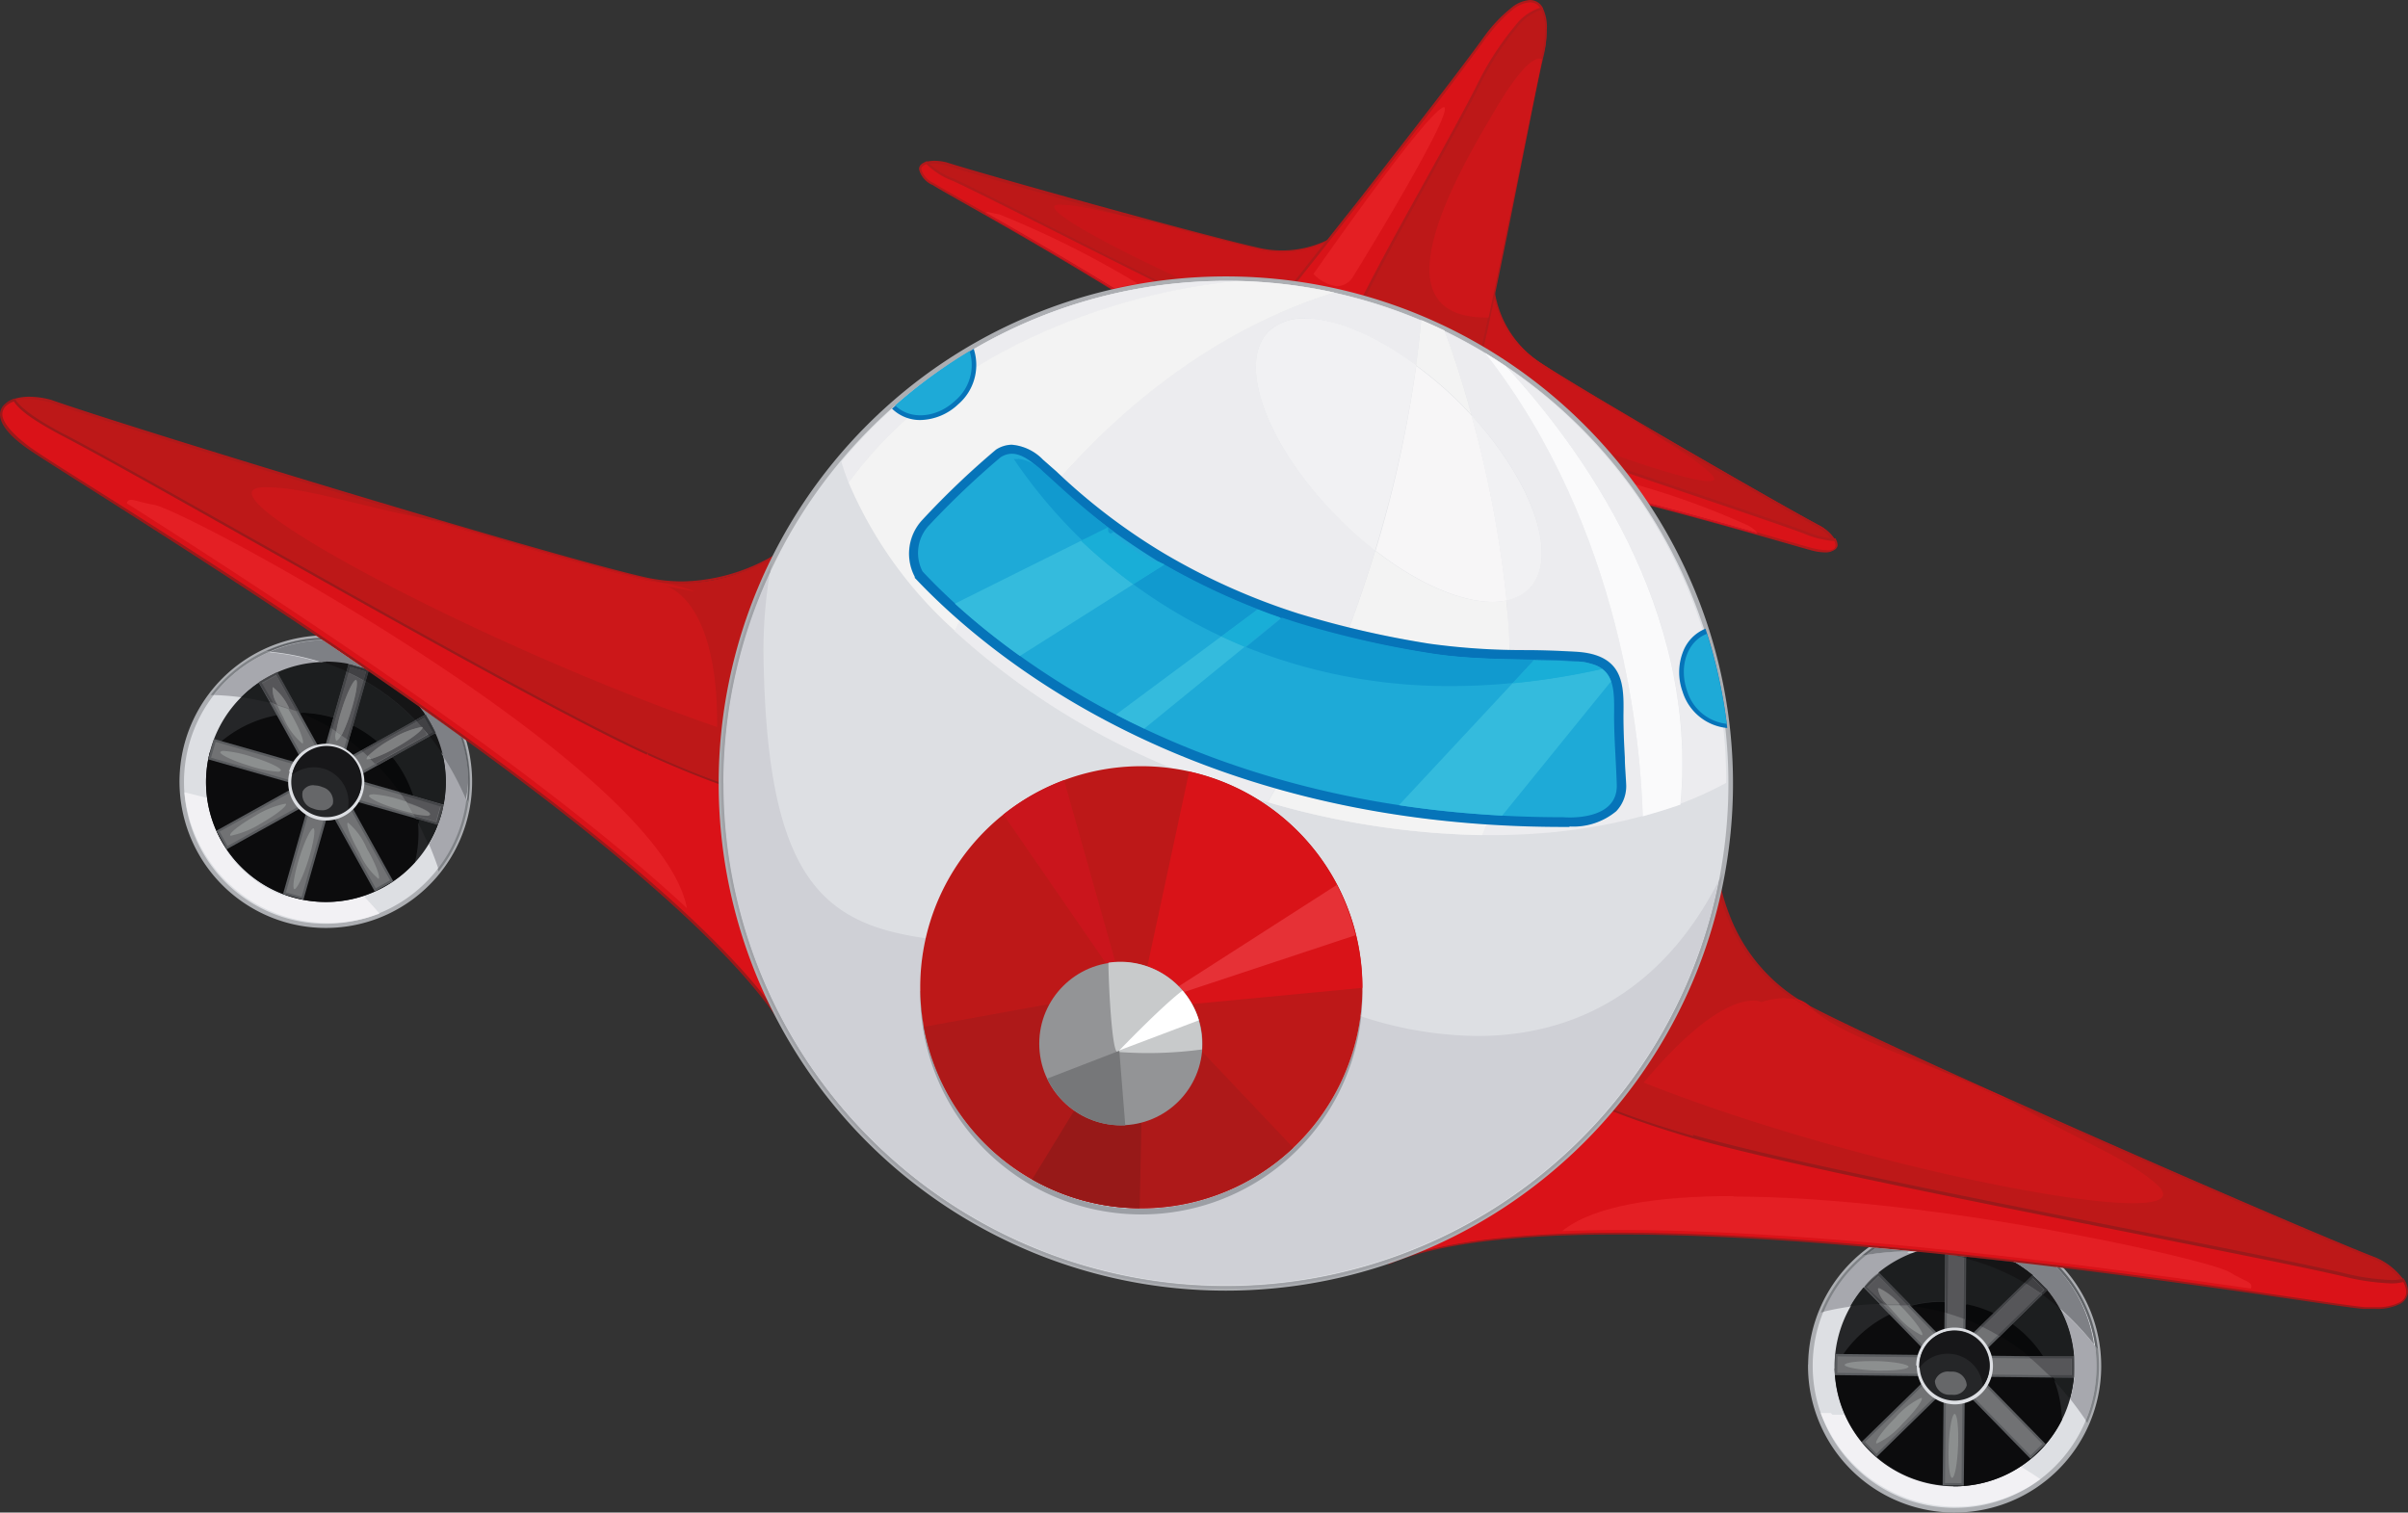 <?xml version="1.0" encoding="UTF-8"?> <svg xmlns="http://www.w3.org/2000/svg" id="Слой_1" data-name="Слой 1" viewBox="0 0 205.73 129.24"><rect x="0" y="0" width="205.73" height="129.24" fill="#333333" stroke="none"/> <defs> <style>.cls-1{fill:#bd1818;}.cls-2{fill:#b1191a;}.cls-3{fill:#d91318;}.cls-4{fill:#c91518;}.cls-5{fill:#c61618;}.cls-6{fill:#e41f23;}.cls-7{fill:#d11220;}.cls-8{fill:#cd1619;}.cls-9{fill:#dddfe3;}.cls-10{fill:#acaeb2;}.cls-11{fill:#f2f1f4;}.cls-12{fill:#dddee0;}.cls-13{fill:#252628;}.cls-14{fill:#0c0c0d;}.cls-15{fill:#717274;}.cls-16{fill:#5a5c5f;}.cls-17{fill:#666769;}.cls-18{fill:#171719;}.cls-19{fill:#a7a8ae;}.cls-20{fill:#808387;}.cls-21{fill:#1c1e1f;}.cls-22{fill:#08090a;}.cls-23{fill:#565659;}.cls-24{fill:#444548;}.cls-25{fill:#7e8085;}.cls-26{fill:#616468;}.cls-27{fill:#151516;}.cls-28{fill:#414144;}.cls-29{fill:#333437;}.cls-30{fill:#8c8f8f;}.cls-31{fill:#7f8081;}.cls-32{fill:#da1218;}.cls-33{fill:#9b191a;}.cls-34{fill:#cc1719;}.cls-35{fill:#c91519;}.cls-36{fill:#e41f24;}.cls-37{fill:#cfd0d6;}.cls-38{fill:#a0a2a7;}.cls-39{fill:#ececef;}.cls-40{fill:#a7a9b0;}.cls-41{fill:#9c9fa5;}.cls-42{fill:#ae1919;}.cls-43{fill:#e63136;}.cls-44{fill:#e63837;}.cls-45{fill:#ca151c;}.cls-46{fill:#971918;}.cls-47{fill:#939496;}.cls-48{fill:#c8cacb;}.cls-49{fill:#fff;}.cls-50{fill:#767779;}.cls-51{fill:#f1f1f3;}.cls-52{fill:#f3f3f3;}.cls-53{fill:#fafafb;}.cls-54{fill:#f7f6f7;}.cls-55{fill:#0674b9;}.cls-56{fill:#1eaad7;}.cls-57{fill:#0091cc;}.cls-58{fill:#34bbdd;}.cls-59{fill:#0469b1;}.cls-60{fill:#119acf;}.cls-61{fill:#19aed7;}.cls-62{fill:#0084c3;}</style> </defs> <title>самолет2</title> <path class="cls-1" d="M81.46,15.33c4.6,2.17,20.72,10.61,26.31,12.91,3.57,1.47,5.9,2.06,7.57,2.06,0.15-5.39,0-10.95,0-10.95a9,9,0,0,1-7.71,1.95c-4.61-1-23.4-6.24-26.81-7.34a3.41,3.41,0,0,0-1.63-.06,6.28,6.28,0,0,0,2.25,1.42h0Z" transform="translate(0)"></path> <path class="cls-2" d="M81.46,15.33l0,0.09C86,17.59,102.13,26,107.73,28.33c3.58,1.47,5.92,2.07,7.61,2.07h0.1v-0.1c0.05-1.89.07-3.81,0.07-5.49,0-3.12-.06-5.46-0.06-5.46V19.13l-0.17.15-0.1.09a8.88,8.88,0,0,1-7.52,1.83c-4.6-1-23.4-6.24-26.8-7.33h0a4.34,4.34,0,0,0-1-.13,2.6,2.6,0,0,0-.65.07l-0.14,0L79.13,14a6.34,6.34,0,0,0,2.29,1.46l0-.09,0-.09a6.26,6.26,0,0,1-2.21-1.39l-0.08.06,0,0.1a2.37,2.37,0,0,1,.6-0.07,4.11,4.11,0,0,1,1,.13l0-.1,0,0.09c3.41,1.1,22.19,6.35,26.82,7.34a9.28,9.28,0,0,0,1.91.2,9.14,9.14,0,0,0,5.88-2.18l-0.07-.07h-0.1s0,0.58,0,1.56,0,2.34,0,3.9,0,3.6-.07,5.49h0.1V30.2c-1.65,0-4-.59-7.54-2.05-5.58-2.3-21.7-10.74-26.3-12.9l0,0.09h0Z" transform="translate(0)"></path> <path class="cls-3" d="M107.77,28.24c-5.59-2.3-21.71-10.74-26.31-12.91a6.28,6.28,0,0,1-2.25-1.42c-0.8.21-1,.88,0.54,1.84C82,17.2,110.07,32.17,114.31,39.84c0.64-1.29.92-5.36,1-9.54-1.67,0-4-.6-7.57-2.06h0Z" transform="translate(0)"></path> <path class="cls-2" d="M107.77,28.24l0-.09c-5.58-2.3-21.7-10.74-26.3-12.9a6.26,6.26,0,0,1-2.21-1.39l0-.06-0.07,0a1.11,1.11,0,0,0-.48.24,0.55,0.55,0,0,0-.19.42,2,2,0,0,0,1.18,1.36c0.57,0.37,2.74,1.57,5.76,3.3,4.52,2.59,10.93,6.35,16.6,10.18S112.66,37,114.23,39.89l0.09,0.17,0.09-.17a13,13,0,0,0,.72-3.72c0.16-1.7.26-3.77,0.32-5.86V30.2h-0.1c-1.65,0-4-.59-7.54-2.05l0,0.09,0,0.09c3.58,1.47,5.92,2.07,7.61,2.07V30.3h-0.1c-0.06,2.09-.15,4.15-0.32,5.85a12.67,12.67,0,0,1-.7,3.65l0.09,0,0.09,0c-1.08-1.94-3.63-4.32-6.9-6.83A180.69,180.69,0,0,0,90.61,21.9c-5.49-3.25-10-5.7-10.81-6.24a1.92,1.92,0,0,1-1.09-1.19,0.36,0.36,0,0,1,.13-0.27A0.92,0.92,0,0,1,79.24,14l0-.1L79.13,14a6.34,6.34,0,0,0,2.29,1.46C86,17.59,102.13,26,107.73,28.33l0-.09h0Z" transform="translate(0)"></path> <path class="cls-4" d="M90.54,17.49h0c-2.15,0,3.3,3.1,10.26,6.3q1.94-.17,3.93-0.18a43.8,43.8,0,0,1,5.87.39l0.24-.3,2.26-2.85a9,9,0,0,1-3.56.74,9.28,9.28,0,0,1-1.91-.2c-1.84-.4-5.93-1.47-10.41-2.68-2.91-.56-5-1.22-6.67-1.22h0Z" transform="translate(0)"></path> <path class="cls-5" d="M97.22,18.72c4.47,1.22,8.56,2.29,10.41,2.68a9.28,9.28,0,0,0,1.91.2,9,9,0,0,0,3.56-.74l0.13-.17a9,9,0,0,1-3.7.81,9.12,9.12,0,0,1-1.9-.2c-1.68-.36-5.25-1.29-9.27-2.37l-1.16-.21h0Z" transform="translate(0)"></path> <path class="cls-6" d="M84.35,18.15a0.18,0.18,0,0,0-.14,0c1.79,1,4,2.29,6.4,3.71,1.47,0.87,3,1.8,4.59,2.77,0.67-.15,1.35-0.29,2-0.4a82.85,82.85,0,0,0-11.81-5.91c-0.58-.09-0.88-0.21-1.06-0.21h0Z" transform="translate(0)"></path> <path class="cls-7" d="M84.21,18.19a0.19,0.19,0,0,0-.05.08C87,19.91,91,22.18,95.06,24.7l0.14,0c-1.57-1-3.11-1.89-4.59-2.77-2.4-1.42-4.6-2.69-6.4-3.71h0Z" transform="translate(0)"></path> <path class="cls-1" d="M154.12,45.51c-4.76-1.77-22.07-7.38-27.63-9.76-3.55-1.52-5.6-2.77-6.77-4,3.74-3.87,7.81-7.67,7.81-7.67a9,9,0,0,0,4,6.87c3.93,2.6,20.84,12.35,24,14a3.47,3.47,0,0,1,1.18,1.12,6.27,6.27,0,0,1-2.59-.61h0Z" transform="translate(0)"></path> <path class="cls-2" d="M154.12,45.51l0-.09c-4.77-1.77-22.08-7.38-27.62-9.76-3.54-1.52-5.59-2.77-6.74-3.94l-0.07.07,0.07,0.07c1.87-1.93,3.82-3.85,5.31-5.28l1.81-1.73,0.69-.65-0.07-.07h-0.1a9.13,9.13,0,0,0,4.05,7c3.94,2.61,20.84,12.35,24,14l0-.09-0.05.09a3.35,3.35,0,0,1,1.15,1.09l0.09-.05,0-.1h-0.18a7.87,7.87,0,0,1-2.37-.62l0,0.09,0,0.1a8,8,0,0,0,2.44.63l0.21,0,0.14,0-0.07-.13a3.56,3.56,0,0,0-1.22-1.16h0c-3.16-1.66-20.07-11.41-24-14a8.81,8.81,0,0,1-3.44-4.36,9.22,9.22,0,0,1-.45-1.73c0-.22-0.05-0.39-0.06-0.51s0-.18,0-0.18V23.88l-0.17.15s-4.07,3.8-7.82,7.67l-0.07.07,0.07,0.07c1.19,1.21,3.25,2.46,6.81,4,5.57,2.39,22.88,8,27.63,9.76l0-.1h0Z" transform="translate(0)"></path> <path class="cls-3" d="M126.49,35.74c5.56,2.39,22.87,8,27.63,9.76a6.27,6.27,0,0,0,2.59.61c0.41,0.72,0,1.3-1.69.9-2.62-.6-32.95-10.17-41.4-7.83,0.47-1.36,3.19-4.41,6.09-7.41,1.17,1.19,3.23,2.44,6.77,4h0Z" transform="translate(0)"></path> <path class="cls-2" d="M126.49,35.74l0,0.09c5.57,2.39,22.88,8,27.63,9.76a8,8,0,0,0,2.44.63l0.21,0,0-.1-0.09.05a0.89,0.89,0,0,1,.14.43,0.35,0.35,0,0,1-.16.31A1.09,1.09,0,0,1,156,47a4.42,4.42,0,0,1-.95-0.12c-1.16-.26-7.84-2.32-15.63-4.3s-16.69-3.9-22.34-3.9a13.44,13.44,0,0,0-3.48.37l0,0.1,0.09,0a12.82,12.82,0,0,1,2.12-3.06c1.1-1.3,2.5-2.82,4-4.32l-0.07-.07-0.07.07c1.19,1.21,3.25,2.46,6.81,4l0-.09,0-.09c-3.54-1.52-5.59-2.77-6.74-3.94l-0.07-.07-0.07.07c-1.45,1.5-2.86,3-4,4.33a12.94,12.94,0,0,0-2.16,3.12l-0.06.18,0.19-.05a13.25,13.25,0,0,1,3.43-.36c5.6,0,14.5,1.91,22.29,3.9s14.45,4,15.63,4.3a4.63,4.63,0,0,0,1,.13,1.29,1.29,0,0,0,.72-0.17A0.56,0.56,0,0,0,157,46.6a1.12,1.12,0,0,0-.16-0.54l0-.06h-0.25a7.87,7.87,0,0,1-2.37-.62c-4.77-1.77-22.08-7.38-27.62-9.76l0,0.09h0Z" transform="translate(0)"></path> <path class="cls-4" d="M127.66,25.6c-0.18.84-.35,1.63-0.51,2.39-0.13.58-.25,1.13-0.37,1.64a43.51,43.51,0,0,1,10.86,9.12c4,1.42,7.19,2.36,8.35,2.36,0.51,0,.62-0.18.23-0.57-1.16-1.19-3.11-2.23-5.54-3.91-4-2.34-7.63-4.52-9.2-5.56a9.09,9.09,0,0,1-3.82-5.46h0Z" transform="translate(0)"></path> <path class="cls-5" d="M127.71,25.37l-0.05.23a9.09,9.09,0,0,0,3.82,5.46c1.57,1,5.2,3.21,9.2,5.56l-1-.68c-3.59-2.11-6.75-4-8.18-5a9,9,0,0,1-3.83-5.61h0Z" transform="translate(0)"></path> <path class="cls-6" d="M139.71,41.37c0.39,0.53.77,1.07,1.14,1.63,3.54,0.92,6.8,1.83,9.3,2.55a2.54,2.54,0,0,0-1-.74,67.78,67.78,0,0,0-9.48-3.43h0Z" transform="translate(0)"></path> <path class="cls-7" d="M140.85,43l0.08,0.12c3.51,0.91,6.72,1.82,9.2,2.52a0.28,0.28,0,0,0,0-.1c-2.51-.72-5.76-1.63-9.3-2.55h0Z" transform="translate(0)"></path> <path class="cls-1" d="M126.17,7.47c-3.54,6.9-9.11,16.07-11.58,22,4.61,2.26,10.35,4.91,10.91,4.27,0.94-1.07,5.22-24.38,6.3-28.93a6.07,6.07,0,0,0-.08-4.08c-1.16.22-3,1.71-5.55,6.76h0Z" transform="translate(0)"></path> <path class="cls-2" d="M126.17,7.47l-0.09,0c-3.54,6.9-9.11,16.07-11.58,22a0.1,0.1,0,0,0,0,.13c2.07,1,4.37,2.11,6.33,3,1,0.42,1.87.78,2.61,1a6.11,6.11,0,0,0,1.69.4,0.52,0.52,0,0,0,.4-0.13,1.72,1.72,0,0,0,.23-0.48c0.32-.88.79-2.82,1.34-5.32,1.65-7.5,4-20,4.75-23.17a10.3,10.3,0,0,0,.3-2.31A3.7,3.7,0,0,0,131.8.67a0.1,0.1,0,0,0-.11,0,4.41,4.41,0,0,0-2.29,1.6,25.33,25.33,0,0,0-3.33,5.21l0.09,0,0.09,0a25.3,25.3,0,0,1,3.3-5.17A4.24,4.24,0,0,1,131.74.82l0-.1-0.09.05A3.5,3.5,0,0,1,132,2.51a10,10,0,0,1-.29,2.26c-0.53,2.28-1.88,9.24-3.2,15.78-0.66,3.26-1.32,6.42-1.87,8.83-0.28,1.2-.52,2.22-0.73,3-0.1.37-.2,0.68-0.28,0.9a1.68,1.68,0,0,1-.2.42,0.35,0.35,0,0,1-.25.06,6.08,6.08,0,0,1-1.63-.39,92.45,92.45,0,0,1-8.91-4l0,0.09,0.09,0c2.47-5.89,8-15.07,11.58-22l-0.09,0h0Z" transform="translate(0)"></path> <path class="cls-3" d="M127,3.05c-4.82,6.7-18.22,23.44-18.22,23.44s2.64,1.39,5.83,3c2.47-5.91,8-15.08,11.58-22,2.59-5.05,4.39-6.54,5.55-6.76C131-.46,129.38-0.08,127,3.05h0Z" transform="translate(0)"></path> <path class="cls-2" d="M127,3.05L126.89,3c-2.41,3.34-7,9.21-10.91,14.23-2,2.51-3.8,4.81-5.13,6.49l-1.58,2-0.58.73,0,0.08,0.05,0.07s2.65,1.39,5.83,3h0.08l0.06-.06c2.47-5.89,8-15.07,11.58-22a25.3,25.3,0,0,1,3.3-5.17A4.24,4.24,0,0,1,131.74.82l0.07-.06V0.67a1.23,1.23,0,0,0-1.1-.67,2.85,2.85,0,0,0-1.65.72A12.29,12.29,0,0,0,126.89,3h0L127,3.05l0.08,0.06A12.31,12.31,0,0,1,129.18.87,2.69,2.69,0,0,1,130.71.2a1,1,0,0,1,.92.57l0.09-.05,0-.1a4.41,4.41,0,0,0-2.29,1.6,25.33,25.33,0,0,0-3.33,5.21c-3.54,6.9-9.11,16.07-11.58,22l0.09,0,0-.09c-1.59-.78-3.05-1.52-4.11-2.07l-1.26-.65-0.46-.24,0,0.09,0.08,0.06S122.23,9.82,127.05,3.11L127,3.05l0.08,0.06L127,3.05h0Z" transform="translate(0)"></path> <path class="cls-8" d="M128,8.95c-2.91,4.91-11.15,18.36-.82,18.18,1.27-5.88,3.57-17.18,4.57-22.07C131.1,4.71,129.78,6,128,8.95Z" transform="translate(0)"></path> <path class="cls-6" d="M123.4,9.15a0.4,0.4,0,0,0-.18.06c-1.87,1.07-11,14.2-11,14.2a3.43,3.43,0,0,0,2,1.05,1.67,1.67,0,0,0,1.44-.92c1.29-2.06,8.77-14.39,7.68-14.39h0Z" transform="translate(0)"></path> <path class="cls-9" d="M16,63.43a12.32,12.32,0,1,1,8.47,15.23A12.32,12.32,0,0,1,16,63.43h0Z" transform="translate(0)"></path> <path class="cls-10" d="M16,63.43l0.19,0.05a12.11,12.11,0,1,1-.47,3.33,12.13,12.13,0,0,1,.47-3.33L16,63.43l-0.19-.05a12.5,12.5,0,1,0,12-9.09,12.54,12.54,0,0,0-12,9.09L16,63.43h0Z" transform="translate(0)"></path> <path class="cls-11" d="M15.76,67.7a12.32,12.32,0,0,0,8.89,10.7,12.46,12.46,0,0,0,3.39.47,12.2,12.2,0,0,0,3.38-.47c0.33-.1.65-0.21,1-0.34-0.44-.53-0.89-1-1.35-1.5a10.19,10.19,0,0,1-5.1.32h0l-0.06,0-0.34-.07L25,76.67H24.68l-0.45-.15-0.06,0h0a10.19,10.19,0,0,1-4.81-3.81h0l0-.06A10.38,10.38,0,0,1,18.52,71l0-.06h0a10.29,10.29,0,0,1-.79-2.74C17,68,16.32,67.83,15.76,67.7h0Z" transform="translate(0)"></path> <path class="cls-12" d="M32.37,78.06c-0.32.13-.64,0.24-1,0.34,0.33-.09.66-0.2,1-0.32l0,0h0Z" transform="translate(0)"></path> <path class="cls-13" d="M18,64a10.25,10.25,0,1,1,7,12.67A10.25,10.25,0,0,1,18,64h0Z" transform="translate(0)"></path> <path class="cls-14" d="M25,76.67a10.25,10.25,0,0,0,10.45-3A10.25,10.25,0,0,0,17.92,64.3,10.24,10.24,0,0,0,25,76.67h0Z" transform="translate(0)"></path> <polygon class="cls-15" points="37.35 70.36 17.91 64.81 18.35 63.27 37.8 68.81 37.35 70.36 37.35 70.36"></polygon> <polygon class="cls-16" points="37.35 70.36 37.38 70.27 18.03 64.74 18.42 63.39 37.67 68.89 37.26 70.33 37.35 70.36 37.38 70.27 37.35 70.36 37.45 70.39 37.92 68.75 18.28 63.14 17.78 64.88 37.42 70.48 37.45 70.39 37.35 70.36 37.35 70.36"></polygon> <polygon class="cls-15" points="25.85 76.76 24.3 76.32 29.85 56.87 31.4 57.31 25.85 76.76 25.85 76.76"></polygon> <polygon class="cls-16" points="25.85 76.76 25.88 76.66 24.43 76.25 29.92 56.99 31.27 57.38 25.75 76.73 25.85 76.76 25.88 76.66 25.85 76.76 25.95 76.78 31.52 57.24 29.78 56.74 24.18 76.39 25.92 76.88 25.95 76.78 25.85 76.76 25.85 76.76"></polygon> <polygon class="cls-15" points="19.4 72.43 18.62 71.02 36.3 61.2 37.08 62.6 19.4 72.43 19.4 72.43"></polygon> <polygon class="cls-16" points="19.4 72.43 19.49 72.38 18.76 71.06 36.26 61.33 36.94 62.56 19.35 72.34 19.4 72.43 19.49 72.38 19.4 72.43 19.45 72.52 37.22 62.64 36.34 61.06 18.49 70.98 19.36 72.57 19.45 72.52 19.4 72.43 19.4 72.43"></polygon> <polygon class="cls-15" points="32.06 76.04 22.23 58.37 23.64 57.58 33.47 75.26 32.06 76.04 32.06 76.04"></polygon> <polygon class="cls-16" points="32.06 76.04 32.15 75.99 22.37 58.4 23.6 57.72 33.33 75.22 32.01 75.95 32.06 76.04 32.15 75.99 32.06 76.04 32.11 76.13 33.6 75.3 23.68 57.45 22.1 58.33 32.02 76.18 32.11 76.13 32.06 76.04 32.06 76.04"></polygon> <path class="cls-9" d="M24.7,65.91A3.28,3.28,0,1,1,27,70a3.28,3.28,0,0,1-2.25-4.06h0Z" transform="translate(0)"></path> <path class="cls-13" d="M25,66a3,3,0,1,1,2,3.69A3,3,0,0,1,25,66h0Z" transform="translate(0)"></path> <path class="cls-17" d="M26.86,67.1a1,1,0,0,0-1,.52,1.23,1.23,0,0,0,.87,1.46,1.78,1.78,0,0,0,.7.15,1,1,0,0,0,1-.52,1.23,1.23,0,0,0-.87-1.45,1.79,1.79,0,0,0-.7-0.15h0Z" transform="translate(0)"></path> <path class="cls-18" d="M27.62,65.67a3,3,0,0,1,2.1,3.46A3,3,0,1,0,25,66l-0.05.22A3,3,0,0,1,27.62,65.67Z" transform="translate(0)"></path> <path class="cls-19" d="M23.07,55.67a12.19,12.19,0,0,0-4.81,3.72,21.46,21.46,0,0,1,2.33.19,10.3,10.3,0,0,1,1.51-1.25h0l0.06,0a10.11,10.11,0,0,1,1.47-.81l0.06,0h0a10.22,10.22,0,0,1,3.78-.88,21.21,21.21,0,0,0-4.4-.9h0Z" transform="translate(0)"></path> <path class="cls-20" d="M27.3,54.5A12.36,12.36,0,0,0,18,59.39h0.24a12.19,12.19,0,0,1,4.81-3.72l-0.39,0a12.32,12.32,0,0,1,4.63-1.14h0Z" transform="translate(0)"></path> <path class="cls-21" d="M22.1,58.33a10.3,10.3,0,0,0-1.51,1.25,21.59,21.59,0,0,1,2.48.48l-1-1.73h0Zm1.52-.85a10.11,10.11,0,0,0-1.47.81l1.47-.81h0Zm3.84-.91a10.22,10.22,0,0,0-3.78.88l1.91,3.43a10.23,10.23,0,0,1,2.78.4l0.11,0,1.12-3.93a19.27,19.27,0,0,0-2.13-.81h0Z" transform="translate(0)"></path> <path class="cls-22" d="M25.59,60.88h0a19,19,0,0,1,2.64,1.3l0.25-.88-0.11,0a10.23,10.23,0,0,0-2.78-.4h0Z" transform="translate(0)"></path> <path class="cls-19" d="M37.83,64.47a10.21,10.21,0,0,1,.09,4.28h0l0,0.06c-0.06.27-.12,0.55-0.2,0.82s-0.17.54-.26,0.8l0,0.06h0a10.1,10.1,0,0,1-.81,1.64c0.29,0.67.56,1.38,0.81,2.12a12.07,12.07,0,0,0,2.08-4.11,12.53,12.53,0,0,0,.37-1.84,24.38,24.38,0,0,0-2.05-3.83h0Z" transform="translate(0)"></path> <path class="cls-20" d="M39.59,63.06A12.28,12.28,0,0,1,40,68.65l-0.15-.36a12.53,12.53,0,0,1-.37,1.84,12.07,12.07,0,0,1-2.08,4.11l0.07,0.23a12.33,12.33,0,0,0,2.09-11.41h0Z" transform="translate(0)"></path> <path class="cls-21" d="M35.74,70c0,0.12,0,.24,0,0.36,0.29,0.56.57,1.15,0.84,1.77a10.1,10.1,0,0,0,.81-1.64L35.74,70h0Zm2.16-1.2-0.45,1.58v0c0.1-.26.18-0.53,0.26-0.8s0.14-.55.2-0.82h0Zm-1.2-5.88-3.18,1.77A10.28,10.28,0,0,1,35.31,68l2.6,0.74a10.21,10.21,0,0,0-.09-4.28c-0.36-.55-0.74-1.06-1.12-1.54h0Z" transform="translate(0)"></path> <path class="cls-22" d="M35.56,70l0.22,0.41c0-.12,0-0.24,0-0.36L35.56,70h0Zm-2-5.26-1.27.71a20.57,20.57,0,0,1,1.87,2.27L35.31,68a10.28,10.28,0,0,0-1.79-3.31h0Z" transform="translate(0)"></path> <path class="cls-21" d="M31.24,58.22L30.17,62a10.27,10.27,0,0,1,2.05,1.37l3.26-1.81a18.8,18.8,0,0,0-4.24-3.31h0Z" transform="translate(0)"></path> <path class="cls-22" d="M30.17,62l-0.36,1.26c0.36,0.27.72,0.55,1.07,0.85l1.34-.75A10.27,10.27,0,0,0,30.17,62h0Z" transform="translate(0)"></path> <path class="cls-23" d="M34.31,67.92l0.41,0.62c1.21,0.4,2.08.84,2,1a0.33,0.33,0,0,1-.31.09,5.91,5.91,0,0,1-1.14-.16l0.12,0.21,1.86,0.53,0.38-1.35-3.36-1h0Z" transform="translate(0)"></path> <path class="cls-24" d="M34.13,67.66l0.18,0.26,3.36,1-0.38,1.35-1.86-.53L35.56,70,35.74,70l1.68,0.48h0l0-.06v0l0.45-1.58,0-.06h0L35.31,68l-1.19-.34h0Z" transform="translate(0)"></path> <path class="cls-23" d="M29.79,57.47L28.41,62.3l0.32,0.2a13.78,13.78,0,0,1,.48-1.9c0.44-1.4,1-2.49,1.19-2.49h0c0.21,0.07,0,1.29-.44,2.73a12.87,12.87,0,0,1-.78,2l0.44,0.31,1.43-5q-0.64-.36-1.28-0.65h0Z" transform="translate(0)"></path> <path class="cls-24" d="M31.06,58.12l-1.43,5,0.17,0.13L30.17,62l1.07-3.76-0.18-.1h0Zm-1.46-.74-1.12,3.93-0.25.88,0.18,0.11,1.38-4.83-0.19-.09h0Z" transform="translate(0)"></path> <path class="cls-23" d="M35.63,61.68L31,64.23l0.41,0.37a9.91,9.91,0,0,1,2-1.43,7.79,7.79,0,0,1,2.45-1,0.14,0.14,0,0,1,.12,0c0.11,0.19-.86,1-2.17,1.7a11.17,11.17,0,0,1-2.16,1l0.38,0.38,4.46-2.48C36.27,62.38,36,62,35.63,61.68h0Z" transform="translate(0)"></path> <path class="cls-24" d="M36.58,62.77l-4.46,2.48,0.14,0.15,1.27-.71,3.18-1.77-0.13-.16h0Zm-1.09-1.23-3.26,1.81-1.34.75L31,64.23l4.58-2.55-0.14-.15h0Z" transform="translate(0)"></path> <path class="cls-23" d="M23.6,57.72l-1.23.68,1,1.73,0.35,0.09a2.36,2.36,0,0,1-.41-1.51h0a4.85,4.85,0,0,1,1.42,1.85l0.58,0.21-1.7-3.05h0Z" transform="translate(0)"></path> <path class="cls-24" d="M23.68,57.45l-0.06,0-1.47.81-0.06,0h0l1,1.73,0.27,0.07-1-1.73,1.23-.68,1.7,3.05,0.29,0.12h0l-1.91-3.43h0Z" transform="translate(0)"></path> <path class="cls-25" d="M35.82,60.37c0.18,0.22.35,0.45,0.51,0.69h0l0,0.06a10.61,10.61,0,0,1,.81,1.46l0,0.06h0a10.26,10.26,0,0,1,.62,1.82,24.38,24.38,0,0,1,2.05,3.83A11.84,11.84,0,0,0,40,66.8a12.14,12.14,0,0,0-.66-3.94C38.16,62,37,61.19,35.82,60.37h0Zm-8.23-5.68a12,12,0,0,0-4.52,1,21.21,21.21,0,0,1,4.4.9h0.38a10.2,10.2,0,0,1,1.94.19h0l0.06,0c0.27,0.05.55,0.12,0.82,0.2l0.47,0.14-3.54-2.41h0Z" transform="translate(0)"></path> <path class="cls-26" d="M39.32,62.87A12.14,12.14,0,0,1,40,66.8a11.84,11.84,0,0,1-.09,1.49L40,68.65a12.28,12.28,0,0,0-.45-5.59l-0.27-.2h0Zm-12-8.36a12.32,12.32,0,0,0-4.63,1.14l0.39,0a12,12,0,0,1,4.52-1l-0.28-.19h0Z" transform="translate(0)"></path> <path class="cls-27" d="M37.21,62.64l-0.51.28c0.38,0.48.76,1,1.12,1.54a10.26,10.26,0,0,0-.62-1.82h0Zm-0.84-1.53,0.81,1.46a10.61,10.61,0,0,0-.81-1.46h0Zm-4.88-3.77-0.25.87a18.8,18.8,0,0,1,4.24,3.31l0.85-.47c-0.16-.24-0.33-0.47-0.51-0.69q-2.17-1.53-4.33-3h0Zm-1.65-.59,1.35,0.38-0.06,0L30.66,57c-0.27-.08-0.55-0.14-0.82-0.2h0Zm-2-.2H27.47a19.27,19.27,0,0,1,2.13.81l0.18-.64a10.2,10.2,0,0,0-1.94-.19h0Z" transform="translate(0)"></path> <path class="cls-28" d="M29.92,57l-0.14.48q0.64,0.29,1.28.65l0.21-.74L29.92,57h0Z" transform="translate(0)"></path> <path class="cls-29" d="M29.78,56.74h0l-0.18.64,0.19,0.09L29.92,57l1.35,0.39-0.21.74,0.18,0.1,0.25-.87-0.3-.21-1.35-.38-0.06,0h0Z" transform="translate(0)"></path> <path class="cls-28" d="M36.26,61.33l-0.63.35c0.32,0.34.64,0.7,0.95,1.08l0.37-.2-0.68-1.23h0Z" transform="translate(0)"></path> <path class="cls-29" d="M36.34,61.06h0l-0.85.47,0.14,0.15,0.63-.35,0.68,1.23-0.37.2,0.13,0.16,0.51-.28h0l0-.06-0.81-1.46,0-.06h0Z" transform="translate(0)"></path> <path class="cls-30" d="M24.29,68.69a7.84,7.84,0,0,0-2.45,1c-1.31.75-2.29,1.51-2.17,1.7a0.13,0.13,0,0,0,.13,0,7.9,7.9,0,0,0,2.45-1c1.31-.75,2.28-1.51,2.18-1.7a0.14,0.14,0,0,0-.13,0h0Z" transform="translate(0)"></path> <path class="cls-30" d="M26.78,70.77c-0.22,0-.75,1.09-1.19,2.48s-0.65,2.66-.44,2.73h0c0.22,0,.75-1.09,1.19-2.49s0.65-2.66.44-2.72h0Z" transform="translate(0)"></path> <path class="cls-30" d="M19.13,64.17a0.34,0.34,0,0,0-.31.09c-0.06.21,1.06,0.74,2.5,1.18a10.19,10.19,0,0,0,2.42.5A0.33,0.33,0,0,0,24,65.84c0.06-.21-1.05-0.74-2.5-1.18a10.25,10.25,0,0,0-2.42-.5h0Z" transform="translate(0)"></path> <path class="cls-30" d="M23.68,60.23c0.15,0.33.33,0.7,0.54,1.09a5.9,5.9,0,0,0,1.62,2.22h0c0.2-.11-0.23-1.27-1-2.59l-0.21-.37c-0.35-.12-0.7-0.23-1-0.33h0Z" transform="translate(0)"></path> <path class="cls-31" d="M23.3,58.71h0a2.36,2.36,0,0,0,.41,1.51c0.34,0.1.69,0.21,1,.33a4.85,4.85,0,0,0-1.42-1.85h0Z" transform="translate(0)"></path> <path class="cls-9" d="M154.67,116.58A12.32,12.32,0,1,1,166.85,129a12.32,12.32,0,0,1-12.18-12.46h0Z" transform="translate(0)"></path> <path class="cls-10" d="M154.67,116.58h0.2a12.12,12.12,0,0,1,12.12-12h0.14a12.12,12.12,0,0,1,12,12.12s0,0.09,0,.14h0a12.12,12.12,0,0,1-12.12,12h-0.14a12.12,12.12,0,0,1-12-12.12s0-.09,0-0.14h-0.4v0.14a12.52,12.52,0,0,0,12.38,12.52H167a12.52,12.52,0,0,0,12.52-12.38h0s0-.09,0-0.14a12.53,12.53,0,0,0-12.38-12.52H167a12.52,12.52,0,0,0-12.52,12.38h0.2Z" transform="translate(0)"></path> <path class="cls-11" d="M156.43,120.74l-0.87,0a12.32,12.32,0,0,0,11.39,8h0.14a12.26,12.26,0,0,0,6.37-1.77c0.29-.19.58-0.38,0.85-0.59-0.57-.39-1.13-0.75-1.7-1.09a10.2,10.2,0,0,1-4.63,1.64h-1.47l-0.48,0H166a10.22,10.22,0,0,1-5.65-2.41h0l0,0a10.71,10.71,0,0,1-1.17-1.2l0,0h0a10.17,10.17,0,0,1-1.49-2.44l-1.14,0h0Z" transform="translate(0)"></path> <path class="cls-12" d="M174.32,126.37c-0.27.21-.56,0.4-0.85,0.59,0.3-.18.59-0.37,0.87-0.58h0Z" transform="translate(0)"></path> <path class="cls-13" d="M156.74,116.6A10.25,10.25,0,1,1,166.87,127a10.25,10.25,0,0,1-10.13-10.36h0Z" transform="translate(0)"></path> <path class="cls-14" d="M166.87,127a10.24,10.24,0,0,0,9.29-5.67,10.25,10.25,0,0,0-19.41-4.38,10.25,10.25,0,0,0,10.13,10h0Z" transform="translate(0)"></path> <polygon class="cls-15" points="177.09 117.63 156.87 117.41 156.88 115.8 177.11 116.02 177.09 117.63 177.09 117.63"></polygon> <polygon class="cls-16" points="177.09 117.63 177.09 117.53 156.97 117.31 156.99 115.9 177.01 116.12 176.99 117.63 177.09 117.63 177.09 117.53 177.09 117.63 177.19 117.63 177.21 115.93 156.79 115.69 156.76 117.5 177.19 117.73 177.19 117.63 177.09 117.63 177.09 117.63"></polygon> <polygon class="cls-15" points="167.68 126.83 166.07 126.81 166.3 106.59 167.91 106.61 167.68 126.83 167.68 126.83"></polygon> <polygon class="cls-16" points="167.68 126.83 167.68 126.73 166.17 126.72 166.4 106.69 167.8 106.71 167.58 126.83 167.68 126.83 167.68 126.73 167.68 126.83 167.78 126.84 168 106.51 166.2 106.49 165.97 126.92 167.78 126.94 167.78 126.84 167.68 126.83 167.68 126.83"></polygon> <polygon class="cls-15" points="160.32 124.36 159.19 123.21 173.66 109.07 174.78 110.22 160.32 124.36 160.32 124.36"></polygon> <polygon class="cls-16" points="160.32 124.36 160.39 124.29 159.34 123.21 173.65 109.21 174.64 110.22 160.25 124.29 160.32 124.36 160.39 124.29 160.32 124.36 160.39 124.43 174.92 110.22 173.66 108.93 159.05 123.21 160.32 124.5 160.39 124.43 160.32 124.36 160.32 124.36"></polygon> <polygon class="cls-15" points="173.48 124.5 159.34 110.05 160.49 108.92 174.63 123.38 173.48 124.5 173.48 124.5"></polygon> <polygon class="cls-16" points="173.48 124.5 173.55 124.44 159.49 110.05 160.49 109.06 174.49 123.38 173.41 124.43 173.48 124.5 173.55 124.44 173.48 124.5 173.55 124.58 174.77 123.39 160.49 108.78 159.2 110.04 173.48 124.65 173.55 124.58 173.48 124.5 173.48 124.5"></polygon> <path class="cls-9" d="M163.71,116.68A3.28,3.28,0,1,1,167,120a3.28,3.28,0,0,1-3.24-3.32h0Z" transform="translate(0)"></path> <path class="cls-13" d="M164,116.68a3,3,0,1,1,2.95,3,3,3,0,0,1-2.95-3h0Z" transform="translate(0)"></path> <path class="cls-17" d="M166.55,117.2a1.15,1.15,0,0,0-1.24.81,1.23,1.23,0,0,0,1.22,1.17l0.26,0a1.15,1.15,0,0,0,1.24-.81,1.23,1.23,0,0,0-1.22-1.17l-0.26,0h0Z" transform="translate(0)"></path> <path class="cls-18" d="M166.46,115.67a3,3,0,0,1,2.94,2.79,2.93,2.93,0,0,0,.57-1.71,3,3,0,1,0-6-.07,2.21,2.21,0,0,0,0,.22A3,3,0,0,1,166.46,115.67Z" transform="translate(0)"></path> <path class="cls-19" d="M163.07,106.92a21.16,21.16,0,0,0-3.64.31,12.13,12.13,0,0,0-3.66,4.86,21.64,21.64,0,0,1,2.29-.44,10.24,10.24,0,0,1,1.13-1.61h0l0,0a10.67,10.67,0,0,1,1.2-1.17l0,0h0a10.28,10.28,0,0,1,3.36-1.83l-0.31,0h-0.48Z" transform="translate(0)"></path> <path class="cls-20" d="M160,106.59a12.37,12.37,0,0,0-4.43,5.56l0.24-.06a12.13,12.13,0,0,1,3.66-4.86l-0.39.07c0.3-.25.61-0.49,0.93-0.71h0Z" transform="translate(0)"></path> <path class="cls-21" d="M159.21,110a10.24,10.24,0,0,0-1.13,1.61,21.69,21.69,0,0,1,2.52-.19L159.21,110h0Zm1.24-1.22a10.67,10.67,0,0,0-1.2,1.17l1.2-1.17h0Zm3.41-1.88a10.28,10.28,0,0,0-3.36,1.83l2.75,2.81a10.26,10.26,0,0,1,2.67-.35h0.23l0-4.05-2.33-.24h0Z" transform="translate(0)"></path> <path class="cls-22" d="M165.91,111.24a10.26,10.26,0,0,0-2.67.35h0a18.74,18.74,0,0,1,2.89.56v-0.91h-0.23Z" transform="translate(0)"></path> <path class="cls-19" d="M176,111.82a10.17,10.17,0,0,1,1.21,4.11h0V116c0,0.28,0,.56,0,0.84s0,0.57,0,.85v0.05h0a10.2,10.2,0,0,1-.34,1.8c0.45,0.57.9,1.18,1.34,1.83a12.09,12.09,0,0,0,.92-4.51h0s0-.09,0-0.14A12.26,12.26,0,0,0,179,115a24.59,24.59,0,0,0-3-3.15h0Z" transform="translate(0)"></path> <path class="cls-20" d="M176,108.3a12.3,12.3,0,0,1,3.24,7L179,115a12.26,12.26,0,0,1,.12,1.74s0,0.09,0,.14h0a12.09,12.09,0,0,1-.92,4.51l0.13,0.2A12.33,12.33,0,0,0,176,108.3h0Z" transform="translate(0)"></path> <path class="cls-21" d="M175.44,117.72c0,0.11.08,0.22,0.13,0.33q0.64,0.69,1.27,1.48a10.2,10.2,0,0,0,.34-1.8l-1.74,0h0Zm1.77-1.73,0,1.65v0c0-.28,0-0.56,0-0.85s0-.57,0-0.84h0Zm-2.71-5.36-2.6,2.54a10.3,10.3,0,0,1,2.6,2.72l2.7,0a10.17,10.17,0,0,0-1.21-4.11q-0.74-.65-1.49-1.19h0Z" transform="translate(0)"></path> <path class="cls-22" d="M175.25,117.71l0.32,0.34c0-.11-0.08-0.23-0.13-0.33h-0.2Zm-3.34-4.54-1,1a20,20,0,0,1,2.4,1.69h1.23a10.3,10.3,0,0,0-2.6-2.72h0Z" transform="translate(0)"></path> <path class="cls-21" d="M168,107.53l0,3.91a10.29,10.29,0,0,1,2.34.78l2.67-2.61a18.92,18.92,0,0,0-5-2.08h0Z" transform="translate(0)"></path> <path class="cls-22" d="M168,111.44l0,1.31q0.63,0.24,1.26.54l1.1-1.07a10.29,10.29,0,0,0-2.34-.78h0Z" transform="translate(0)"></path> <path class="cls-23" d="M173.51,116.08c0.52,0.44,1,.91,1.54,1.43l1.94,0,0-1.41-3.5,0h0Z" transform="translate(0)"></path> <path class="cls-24" d="M173.27,115.88l0.24,0.2,3.5,0,0,1.41-1.94,0,0.19,0.2h0.2l1.74,0h0v-0.1l0-1.65v-0.06h0l-2.7,0h-1.23Z" transform="translate(0)"></path> <path class="cls-23" d="M166.39,107.21l-0.06,5c0.46,0.13.93,0.28,1.4,0.46l0.06-5.19c-0.39-.09-0.77-0.18-1.14-0.24l-0.26,0h0Z" transform="translate(0)"></path> <path class="cls-24" d="M167.8,107.48l-0.06,5.19,0.2,0.08,0-1.31,0-3.91-0.2-.05h0Zm-1.61-.29,0,4.05v0.91l0.2,0.05,0.06-5-0.2,0h0Z" transform="translate(0)"></path> <path class="cls-23" d="M173.14,109.72l-3.75,3.67c0.44,0.21.87,0.44,1.3,0.7l3.65-3.57c-0.4-.28-0.8-0.55-1.2-0.79h0Z" transform="translate(0)"></path> <path class="cls-24" d="M174.34,110.51l-3.65,3.57,0.18,0.1,1-1,2.6-2.54-0.16-.12h0Zm-1.38-.9-2.67,2.61-1.1,1.07,0.19,0.09,3.75-3.67-0.18-.11h0Z" transform="translate(0)"></path> <path class="cls-23" d="M160.49,109.06l-1,1,1.39,1.42h0.36a2.36,2.36,0,0,1-.79-1.35l0.06,0a5.48,5.48,0,0,1,1.82,1.41l0.61,0-2.44-2.5h0Z" transform="translate(0)"></path> <path class="cls-24" d="M160.49,108.78l0,0-1.2,1.17,0,0h0l1.38,1.42h0.28L159.49,110l1-1,2.44,2.5,0.31,0h0l-2.75-2.81h0Z" transform="translate(0)"></path> <path class="cls-25" d="M172.12,107.84a10.72,10.72,0,0,1,1.54,1.09h0l0,0a10.53,10.53,0,0,1,1.17,1.2l0,0h0a10.58,10.58,0,0,1,1.08,1.6,24.59,24.59,0,0,1,3,3.15,12.08,12.08,0,0,0-3.31-6.71l-3.56-.43h0Zm-11.84-1.22c-0.29.19-.57,0.4-0.84,0.62a21.16,21.16,0,0,1,3.64-.31h0.48l-3.27-.31h0Z" transform="translate(0)"></path> <path class="cls-26" d="M175.68,108.26A12.08,12.08,0,0,1,179,115l0.24,0.3a12.3,12.3,0,0,0-3.24-7l-0.31,0h0ZM160,106.59c-0.32.22-.63,0.46-0.93,0.71l0.39-.07c0.27-.22.55-0.42,0.84-0.62l-0.3,0h0Z" transform="translate(0)"></path> <path class="cls-27" d="M174.92,110.22l-0.42.41q0.75,0.55,1.49,1.19a10.58,10.58,0,0,0-1.08-1.6h0ZM173.7,109l1.17,1.2a10.53,10.53,0,0,0-1.17-1.2h0Zm-5.71-1.6v0.15a18.92,18.92,0,0,1,5,2.08l0.69-.68a10.72,10.72,0,0,0-1.54-1.09l-4.12-.46h0Z" transform="translate(0)"></path> <path class="cls-28" d="M166.65,107.24c0.37,0.07.76,0.15,1.14,0.24v-0.12l-1.14-.12h0Z" transform="translate(0)"></path> <path class="cls-29" d="M167.8,107.36v0.12l0.2,0.05v-0.15l-0.2,0h0Z" transform="translate(0)"></path> <path class="cls-28" d="M173.65,109.21l-0.52.5c0.4,0.25.8,0.51,1.2,0.79l0.3-.29-1-1h0Z" transform="translate(0)"></path> <path class="cls-29" d="M173.66,108.93h0l-0.69.68,0.18,0.11,0.52-.5,1,1-0.3.29,0.16,0.12,0.42-.41h0l0,0L173.7,109l0,0h0Z" transform="translate(0)"></path> <path class="cls-30" d="M164.12,119.45a6.63,6.63,0,0,0-2.16,1.67c-1.07,1.06-1.8,2.05-1.65,2.21a0.08,0.08,0,0,0,.06,0,6.64,6.64,0,0,0,2.16-1.67c1.07-1.07,1.81-2.06,1.65-2.21a0.08,0.08,0,0,0-.06,0h0Z" transform="translate(0)"></path> <path class="cls-30" d="M167,120.81c-0.22,0-.45,1.21-0.51,2.72s0.07,2.74.29,2.75h0c0.22,0,.45-1.21.51-2.72s-0.07-2.73-.29-2.75h0Z" transform="translate(0)"></path> <path class="cls-30" d="M159.83,116.3c-1.26,0-2.23.14-2.23,0.33s1.22,0.43,2.72.48h0.51c1.27,0,2.23-.14,2.23-0.33s-1.21-.44-2.72-0.48h-0.51Z" transform="translate(0)"></path> <path class="cls-30" d="M161.23,111.46c0.23,0.28.51,0.59,0.81,0.91a6.57,6.57,0,0,0,2.12,1.71,0.07,0.07,0,0,0,.06,0c0.16-.15-0.56-1.16-1.6-2.25l-0.3-.3c-0.37,0-.73,0-1.09,0h0Z" transform="translate(0)"></path> <path class="cls-31" d="M160.5,110.1l-0.06,0a2.36,2.36,0,0,0,.79,1.35c0.36,0,.72,0,1.09,0a5.48,5.48,0,0,0-1.82-1.41h0Z" transform="translate(0)"></path> <path class="cls-1" d="M5.48,37.21c8.71,4.55,39.25,22.37,49.83,27.19,6.75,3.08,11.16,4.3,14.3,4.26C69.76,57,69.38,45,69.38,45s-5.76,6.43-14.47,4.42S10.71,36.54,4.28,34.26a5.69,5.69,0,0,0-3.06-.08c0.43,0.69,1.65,1.66,4.27,3h0Z" transform="translate(0)"></path> <path class="cls-2" d="M5.48,37.21l0,0.09c8.7,4.55,39.24,22.37,49.83,27.19,6.65,3,11,4.27,14.19,4.27h0.25v-0.1c0-1.85,0-3.72,0-5.54,0-9.64-.27-18.14-0.27-18.14V44.72l-0.17.19,0,0.05a16,16,0,0,1-11,4.72,14.73,14.73,0,0,1-3.34-.39c-8.7-2-44.2-12.86-50.62-15.13h0a7.17,7.17,0,0,0-1.83-.26,4.32,4.32,0,0,0-1.29.18l-0.12,0,0.07,0.11C1.58,35,2.81,35.92,5.44,37.3l0-.09,0-.09c-2.61-1.36-3.82-2.34-4.23-3l-0.08.05,0,0.1a4.06,4.06,0,0,1,1.23-.17,7,7,0,0,1,1.78.25l0-.1,0,0.09c6.44,2.28,41.92,13.13,50.64,15.14a15.08,15.08,0,0,0,3.38.39A16.15,16.15,0,0,0,69.45,45L69.38,45h-0.1s0,0.53,0,1.48c0.08,2.84.23,9.43,0.23,16.66,0,1.82,0,3.68,0,5.54h0.1v-0.1H69.46c-3.1,0-7.47-1.22-14.1-4.25C44.78,59.49,14.24,41.68,5.53,37.12l0,0.09h0Z" transform="translate(0)"></path> <path class="cls-32" d="M55.31,64.4C44.73,59.58,14.19,41.76,5.48,37.21c-2.62-1.37-3.84-2.34-4.27-3-1.51.48-1.77,1.93,1.05,4C6.55,41.23,59.73,72.84,67.9,89.31c1.17-2.81,1.6-11.62,1.71-20.66-3.14,0-7.55-1.18-14.3-4.26h0Z" transform="translate(0)"></path> <path class="cls-33" d="M55.31,64.4l0-.09C44.78,59.49,14.24,41.68,5.53,37.12c-2.61-1.36-3.82-2.34-4.23-3l0-.06-0.07,0a2,2,0,0,0-.85.5A1.16,1.16,0,0,0,0,35.4c0,0.76.65,1.71,2.21,2.83,1.08,0.78,5.2,3.33,10.92,7,8.57,5.48,20.72,13.44,31.48,21.57s20.15,16.44,23.2,22.58l0.1,0.2L68,89.35a31.5,31.5,0,0,0,1.26-8c0.27-3.68.4-8.15,0.46-12.67v-0.1H69.46c-3.1,0-7.47-1.22-14.1-4.25l0,0.09,0,0.09c6.65,3,11,4.27,14.19,4.27h0.16v-0.1h-0.1c-0.06,4.51-.19,9-0.46,12.66a31.59,31.59,0,0,1-1.25,8l0.09,0,0.09,0c-2.06-4.14-6.92-9.21-13.12-14.54-9.31-8-21.64-16.59-32-23.46s-18.9-12-20.49-13.2S0.2,36,.2,35.4a1,1,0,0,1,.27-0.67,1.79,1.79,0,0,1,.77-0.44l0-.1-0.09.05C1.58,35,2.81,35.92,5.44,37.3c8.7,4.55,39.24,22.37,49.83,27.19l0-.09h0Z" transform="translate(0)"></path> <path class="cls-34" d="M22.78,41.63H22.63c-6.8.1,18.83,13.7,38.64,20.49C61.36,51,56.85,50.07,56.85,50.07s2.21,0.44,2.48.44a14.34,14.34,0,0,0-2.73-.71,15.34,15.34,0,0,1-1.71-.29c-3.31-.76-10.47-2.8-18.43-5.16-6-1.16-10.34-2.71-13.67-2.71h0Z" transform="translate(0)"></path> <path class="cls-35" d="M36.45,44.34c8,2.36,15.13,4.39,18.43,5.16a15.34,15.34,0,0,0,1.71.29l-1.69-.39c-3.18-.73-9.91-2.64-17.5-4.88l-1-.18h0Z" transform="translate(0)"></path> <path class="cls-36" d="M11.2,42.71a0.36,0.36,0,0,0-.37.29c12.26,7.79,34.68,22.33,47.86,34.6C56.38,65.43,16.45,43.84,13.19,43.14c-1.08-.18-1.66-0.43-2-0.43h0Z" transform="translate(0)"></path> <path class="cls-1" d="M200.1,108.94c-9.57-2.21-44.35-8.56-55.53-11.79-7.13-2.06-11.27-4-13.63-6.08,7.48-8.94,15.59-17.82,15.59-17.82s0.19,8.63,8.11,12.77,41.92,19,48.29,21.46a5.73,5.73,0,0,1,2.38,1.94c-0.78.24-2.33,0.18-5.21-.48h0Z" transform="translate(0)"></path> <path class="cls-2" d="M200.1,108.94l0-.1c-9.58-2.21-44.36-8.56-55.52-11.79C137.48,95,133.35,93.06,131,91l-0.07.08L131,91.14c3.74-4.47,7.63-8.92,10.6-12.26,1.48-1.67,2.73-3.06,3.61-4l1-1.13,0.36-.4-0.07-.07h-0.1a15.92,15.92,0,0,0,1.09,4.87,14.9,14.9,0,0,0,7.07,8c7.93,4.14,41.93,19,48.3,21.47l0-.09,0,0.09a5.57,5.57,0,0,1,2.34,1.9l0.09-.05,0-.09a3.71,3.71,0,0,1-1.06.12,19.49,19.49,0,0,1-4.1-.61l0,0.1,0,0.1a19.57,19.57,0,0,0,4.14.62,3.81,3.81,0,0,0,1.12-.13l0.12,0-0.07-.11a5.77,5.77,0,0,0-2.42-2h0c-6.36-2.45-40.37-17.32-48.28-21.46a14.69,14.69,0,0,1-7-7.89,16.76,16.76,0,0,1-.93-3.4c-0.07-.43-0.11-0.78-0.13-1s0-.37,0-0.37V73l-0.17.19s-8.12,8.88-15.6,17.82l-0.06.07,0.07,0.06c2.38,2.09,6.53,4,13.67,6.1,11.19,3.23,46,9.58,55.53,11.79l0-.1h0Z" transform="translate(0)"></path> <path class="cls-32" d="M144.58,97.15c11.17,3.22,46,9.58,55.53,11.79,2.88,0.66,4.44.72,5.21,0.48,0.83,1.35.09,2.62-3.38,2.32-5.26-.45-66.2-11.06-83.13-3.87,0.94-2.89,6.35-9.86,12.15-16.79,2.36,2.07,6.5,4,13.63,6.08h0Z" transform="translate(0)"></path> <path class="cls-33" d="M144.58,97.15l0,0.1c11.19,3.23,46,9.58,55.53,11.79a19.62,19.62,0,0,0,4.14.62,3.81,3.81,0,0,0,1.12-.13l0-.1-0.09.05a1.74,1.74,0,0,1,.3.89,1,1,0,0,1-.59.92,4.16,4.16,0,0,1-2,.4c-0.29,0-.6,0-0.95,0-2-.17-11.73-1.76-24.06-3.31s-27.25-3.05-39.52-3.05c-8.25,0-15.31.68-19.59,2.5l0,0.09,0.1,0a31.45,31.45,0,0,1,4.24-6.86c2.19-3,5-6.44,7.89-9.91l-0.08-.06-0.07.07c2.38,2.09,6.53,4,13.67,6.1l0-.1,0-.1C137.48,95,133.35,93.06,131,91l-0.08-.07-0.07.08c-2.9,3.47-5.7,6.94-7.9,9.92a31.51,31.51,0,0,0-4.27,6.91l-0.07.21,0.2-.09c4.23-1.8,11.27-2.48,19.52-2.48,12.25,0,27.16,1.51,39.49,3.05s22.09,3.14,24.07,3.31c0.35,0,.67,0,1,0a4.38,4.38,0,0,0,2.15-.42,1.24,1.24,0,0,0,.69-1.1,1.93,1.93,0,0,0-.33-1l0-.07-0.07,0a3.71,3.71,0,0,1-1.06.12,19.49,19.49,0,0,1-4.1-.61c-9.58-2.21-44.36-8.56-55.52-11.79l0,0.1h0Z" transform="translate(0)"></path> <path class="cls-34" d="M152.54,85.28a6.89,6.89,0,0,0-2.06.35,1.54,1.54,0,0,0-.72-0.13c-1.25,0-4.18.86-9.33,7,14.59,5.8,34.76,10.31,41.81,10.31,2.36,0,3.25-.51,2-1.63-2.51-2.22-6.84-3.84-12.26-6.94l-5.21-2.35c-5.27-2.15-9.86-3.81-11.84-5.58l-0.31-.16q-0.69-.36-1.3-0.76a4,4,0,0,0-.76-0.07h0Z" transform="translate(0)"></path> <path class="cls-35" d="M166.75,91.85L172,94.2l-0.84-.49c-1.48-.66-2.95-1.28-4.37-1.86h0Zm-13.45-6.5q0.62,0.4,1.3.76l0.31,0.16L154.65,86a2.48,2.48,0,0,0-1.35-.68h0Z" transform="translate(0)"></path> <path class="cls-36" d="M148.11,102.2c-6.5,0-11.94.8-14.66,3,1.64-.07,3.35-0.1,5.12-0.1,17.61,0,40.68,3.11,53.74,5,0.21-.59-0.42-0.54-1.88-1.43-2.11-1.15-25.67-6.43-42.32-6.43h0Z" transform="translate(0)"></path> <path class="cls-9" d="M61.61,66.95a43.13,43.13,0,1,1,43.13,43.13A43.13,43.13,0,0,1,61.61,66.95h0Z" transform="translate(0)"></path> <path class="cls-10" d="M61.61,66.95h0.2A42.93,42.93,0,1,1,74.38,97.3,42.79,42.79,0,0,1,61.81,66.95H61.4a43.33,43.33,0,1,0,43.33-43.33A43.33,43.33,0,0,0,61.4,66.95h0.2Z" transform="translate(0)"></path> <path class="cls-37" d="M65.78,48.89a42.78,42.78,0,0,0-4,18.06h0a42.94,42.94,0,0,0,85.05,8.33c-4.78,9.35-12.3,13.24-20.58,13.24a32.29,32.29,0,0,1-10-1.69A18.89,18.89,0,0,1,78.62,85c0-.1,0-0.2,0-0.3s0-.2,0-0.3a18.93,18.93,0,0,1,.48-4.23c-8.95-1.25-13.62-5.25-13.87-24.3a39.86,39.86,0,0,1,.55-6.94h0Z" transform="translate(0)"></path> <path class="cls-38" d="M61.81,66.95h-0.2a43.13,43.13,0,0,0,85.58,7.67c-0.11.22-.21,0.44-0.33,0.66a42.93,42.93,0,0,1-85.05-8.33h0ZM65.9,48.16a43,43,0,0,0-4.3,18.79h0.2a42.78,42.78,0,0,1,4-18.06c0-.24.08-0.49,0.13-0.73h0Z" transform="translate(0)"></path> <path class="cls-9" d="M104.78,24a42.68,42.68,0,0,0-32.9,15.45c3.43,11.3,16.56,22.7,34.34,28.43,15.94,5.14,31.52,4.39,41.33-1,0,0,0-.08,0-0.12A42.77,42.77,0,0,0,104.78,24h0Z" transform="translate(0)"></path> <path class="cls-39" d="M140.35,69.74c-0.16-6-1.65-24.49-13.46-39.57q0.91,0.55,1.79,1.15C135,38.17,145.15,52,143.58,68.7q-1.55.58-3.22,1h0ZM104.78,24a42.68,42.68,0,0,0-32.9,15.45q0.27,0.9.62,1.79c8.39-11.46,23-16.19,33.17-17.23A42.84,42.84,0,0,1,114,25c-10.15,3.14-17.87,9.56-23.3,15.71a50.6,50.6,0,0,0,8.73,6.54,55.77,55.77,0,0,0,11.5,5.15q2.13,0.66,4.34,1.21c0.76-2,1.51-4.23,2.22-6.57a33,33,0,0,1-3-2.65c-6.14-6.07-8.88-13.26-6.11-16.06a4.24,4.24,0,0,1,3.12-1.12c2.58,0,6,1.44,9.48,4q0.25-1.89.44-3.84,1,0.43,2,.9c0.7,1.87,1.52,4.35,2.31,7.22,5.29,5.77,7.49,12.2,4.9,14.81a3.73,3.73,0,0,1-1.93,1c0.13,1.4.23,2.81,0.28,4.22l1.35,0c1.41,0,2.87.06,4.32,0.14,4.14,0.24,4.1,2.87,4.06,5.42,0,1.21.05,2.44,0.12,3.63,0,0.74.08,1.5,0.11,2.25a3.09,3.09,0,0,1-.85,2.33,5.72,5.72,0,0,1-4,1.3l-0.56,0q-3.36,0-6.51-.22c-0.11.32-.24,0.63-0.36,0.94a69.29,69.29,0,0,1-18.33-2.82c0.19-.32.41-0.72,0.68-1.19A70.28,70.28,0,0,1,82,53.06l-0.46.85a62.88,62.88,0,0,0,18.62,11.75,18.76,18.76,0,0,1,7.18,2.59,69.22,69.22,0,0,0,20,3.11c7.83,0,14.83-1.56,20.14-4.47,0,0,0-.08,0-0.12A42.77,42.77,0,0,0,104.78,24h0Z" transform="translate(0)"></path> <path class="cls-40" d="M116.39,84.66a18.63,18.63,0,0,1-.15,2.13l0.07,0c0.06-.61.09-1.23,0.09-1.86,0-.1,0-0.2,0-0.3h0Z" transform="translate(0)"></path> <path class="cls-41" d="M78.62,84.66c0,0.1,0,.2,0,0.3a18.89,18.89,0,0,0,37.68,1.86l-0.07,0a18.89,18.89,0,0,1-18.41,16.45H96.66a18.89,18.89,0,0,1-18-18.57h0Z" transform="translate(0)"></path> <path class="cls-1" d="M78.62,84.36A18.89,18.89,0,1,1,97.5,103.25,18.89,18.89,0,0,1,78.62,84.36h0Z" transform="translate(0)"></path> <path class="cls-3" d="M116.39,84.41V84.36A18.89,18.89,0,0,0,101.6,65.93L97.24,86.23l19.15-1.82h0Z" transform="translate(0)"></path> <path class="cls-42" d="M78.93,87.74a18.88,18.88,0,0,0,31.56,10.33l-13-13.71L78.93,87.74h0Z" transform="translate(0)"></path> <path class="cls-43" d="M114.23,75.6l-15.59,10,0,0,17.17-5.69a18.66,18.66,0,0,0-1.63-4.33h0Z" transform="translate(0)"></path> <polygon class="cls-44" points="98.65 85.57 98.44 85.7 98.69 85.62 98.65 85.57 98.65 85.57"></polygon> <path class="cls-45" d="M90.91,66.66a18.76,18.76,0,0,0-5.18,2.94L95.9,84.36Z" transform="translate(0)"></path> <path class="cls-46" d="M88.18,100.78a18.79,18.79,0,0,0,9.19,2.46l0.37-18.11Z" transform="translate(0)"></path> <circle class="cls-47" cx="95.76" cy="89.18" r="6.97"></circle> <path class="cls-48" d="M102.7,89.67c0-.16,0-0.32,0-0.49a7,7,0,0,0-7-7,7.17,7.17,0,0,0-1,.08c0,1.53.28,7.57,0.76,7.62A34.37,34.37,0,0,0,102.7,89.67Z" transform="translate(0)"></path> <path class="cls-49" d="M95.63,89.75l6.8-2.57a6.92,6.92,0,0,0-1.4-2.54C99.23,86,95.63,89.75,95.63,89.75Z" transform="translate(0)"></path> <path class="cls-50" d="M89.47,92.16a7,7,0,0,0,6.29,4l0.38,0-0.51-6.38Z" transform="translate(0)"></path> <path class="cls-51" d="M125.71,35.5a95.18,95.18,0,0,1,3,15.81,3.73,3.73,0,0,0,1.93-1c2.58-2.61.38-9-4.9-14.81h0Zm-14.22-8.28a4.24,4.24,0,0,0-3.12,1.12c-2.77,2.81,0,10,6.11,16.06a33,33,0,0,0,3,2.65A102.41,102.41,0,0,0,121,31.21c-3.44-2.55-6.89-4-9.48-4h0Z" transform="translate(0)"></path> <path class="cls-30" d="M31.46,64.6a0.31,0.31,0,0,0-.14.27,0.13,0.13,0,0,0,.13,0,1.22,1.22,0,0,0,.29-0.05l-0.28-.27h0Z" transform="translate(0)"></path> <path class="cls-31" d="M35.94,62.13a7.79,7.79,0,0,0-2.45,1,9.91,9.91,0,0,0-2,1.43l0.28,0.27a11.17,11.17,0,0,0,2.16-1c1.31-.75,2.28-1.51,2.17-1.7a0.14,0.14,0,0,0-.12,0h0Z" transform="translate(0)"></path> <path class="cls-30" d="M28.73,62.5a1,1,0,0,0,0,.82h0a0.94,0.94,0,0,0,.41-0.52l-0.46-.31h0Z" transform="translate(0)"></path> <path class="cls-31" d="M30.4,58.11c-0.22,0-.75,1.09-1.19,2.49a13.78,13.78,0,0,0-.48,1.9l0.46,0.31a12.87,12.87,0,0,0,.78-2c0.46-1.44.66-2.66,0.44-2.73h0Z" transform="translate(0)"></path> <path class="cls-30" d="M31.83,67.89a0.33,0.33,0,0,0-.31.09c-0.06.21,1.05,0.74,2.5,1.18,0.46,0.14.9,0.25,1.28,0.34-0.19-.33-0.38-0.65-0.58-1l-0.47-.15a10.19,10.19,0,0,0-2.42-.49h0Z" transform="translate(0)"></path> <path class="cls-31" d="M34.72,68.54c0.2,0.31.39,0.63,0.58,1a5.91,5.91,0,0,0,1.14.16,0.33,0.33,0,0,0,.31-0.09c0.05-.19-0.82-0.63-2-1h0Z" transform="translate(0)"></path> <path class="cls-30" d="M29.72,70.29h0c-0.19.11,0.23,1.27,1,2.59a5.89,5.89,0,0,0,1.62,2.22h0c0.19-.11-0.23-1.27-1-2.6a5.9,5.9,0,0,0-1.62-2.22h0Z" transform="translate(0)"></path> <path class="cls-39" d="M72.5,41.26h0a35.81,35.81,0,0,0,9.08,12.66h0A35.82,35.82,0,0,1,72.5,41.26h0Z" transform="translate(0)"></path> <path class="cls-52" d="M105.67,24c-10.18,1-24.78,5.77-33.17,17.23a35.82,35.82,0,0,0,9.07,12.66L82,53.06c-1.57-1.36-2.83-2.61-3.8-3.63l-0.07-.07,0-.09a4.23,4.23,0,0,1,.65-4.87,71.07,71.07,0,0,1,6.29-6A2.56,2.56,0,0,1,86.44,38a4.2,4.2,0,0,1,2.67,1.28l1.14,1,0.46,0.42C96.15,34.58,103.87,28.16,114,25a42.84,42.84,0,0,0-8.35-1h0Z" transform="translate(0)"></path> <path class="cls-53" d="M126.89,30.18c11.81,15.08,13.3,33.6,13.46,39.57q1.67-.46,3.22-1C145.15,52,135,38.17,128.69,31.33q-0.88-.6-1.79-1.15h0Z" transform="translate(0)"></path> <path class="cls-52" d="M117.5,47.05c-0.71,2.34-1.46,4.53-2.22,6.57,2.24,0.56,4.53,1,6.84,1.39a51.06,51.06,0,0,0,6.85.52c0-1.41-.14-2.82-0.28-4.22a6,6,0,0,1-1.2.12c-2.72,0-6.39-1.58-10-4.38h0Zm3.92-19.68q-0.18,1.95-.44,3.84a33.19,33.19,0,0,1,3.54,3c0.41,0.41.82,0.83,1.2,1.25-0.79-2.87-1.6-5.35-2.31-7.22q-1-.48-2-0.9h0Z" transform="translate(0)"></path> <path class="cls-54" d="M121,31.21a102.41,102.41,0,0,1-3.48,15.84c3.61,2.8,7.28,4.38,10,4.38a6,6,0,0,0,1.2-.12,95.18,95.18,0,0,0-3-15.81c-0.38-.42-0.79-0.84-1.2-1.25a33.19,33.19,0,0,0-3.54-3h0Z" transform="translate(0)"></path> <path class="cls-52" d="M109,67.35c-0.26.47-.49,0.87-0.68,1.19a69.29,69.29,0,0,0,18.33,2.82c0.13-.31.25-0.62,0.36-0.94a86.3,86.3,0,0,1-18-3.07h0Z" transform="translate(0)"></path> <path class="cls-55" d="M134.1,70.66l-0.56,0c-31.87,0-49.3-14.84-55.31-21.21l-0.07-.07,0-.09a4.23,4.23,0,0,1,.65-4.87,71.07,71.07,0,0,1,6.29-6A2.56,2.56,0,0,1,86.44,38a4.2,4.2,0,0,1,2.67,1.28l1.14,1a52.19,52.19,0,0,0,9.19,7,55.77,55.77,0,0,0,11.5,5.15A82,82,0,0,0,122.12,55a59.3,59.3,0,0,0,8.2.55c1.41,0,2.87.06,4.32,0.14,4.14,0.24,4.1,2.87,4.06,5.42,0,1.21.05,2.44,0.12,3.63,0,0.74.08,1.5,0.11,2.25a3.09,3.09,0,0,1-.85,2.33,5.72,5.72,0,0,1-4,1.3h0ZM79.48,48.41c6,6.27,23,20.62,54.09,20.62h0.07l0.45,0a4.33,4.33,0,0,0,2.82-.82,1.51,1.51,0,0,0,.4-1.16c0-.73-0.07-1.49-0.11-2.21-0.07-1.22-.14-2.48-0.12-3.75,0-2.83-.05-3.65-2.54-3.79-1.42-.08-2.87-0.11-4.27-0.14a60.75,60.75,0,0,1-8.42-.57A83.69,83.69,0,0,1,110.46,54a57.32,57.32,0,0,1-11.83-5.29,53.48,53.48,0,0,1-9.46-7.16c-0.42-.38-0.79-0.72-1.11-1a2.91,2.91,0,0,0-1.62-.88,1,1,0,0,0-.53.18,73.22,73.22,0,0,0-6,5.7,2.62,2.62,0,0,0-.45,2.91h0Z" transform="translate(0)"></path> <path class="cls-56" d="M88.59,39.9A59.64,59.64,0,0,0,99,48a56.84,56.84,0,0,0,11.66,5.22A83,83,0,0,0,122,55.81c4.21,0.68,8.37.46,12.6,0.7,3.21,0.19,3.35,1.75,3.3,4.61,0,2,.17,3.95.23,5.93,0.1,3.21-4.55,2.78-4.55,2.78-31.71,0-49-14.84-54.76-21a3.44,3.44,0,0,1,.54-3.93,72.55,72.55,0,0,1,6.13-5.83c0.8-.5,1.69-0.45,3.1.78h0Z" transform="translate(0)"></path> <path class="cls-57" d="M99,48l0.46,0.27h0L99,48h0Zm0,0h0Zm0,0h0Zm0,0h0Zm0,0h0Zm0,0h0Zm0,0h0Zm0,0h0Zm0,0h0Zm0,0h0Zm0,0h0Zm0,0h0Zm0,0h0Zm0,0h0Zm0,0h0Zm0,0h0Zm0,0h0Zm0,0h0Zm-0.06,0,0.05,0-0.05,0h0Zm0,0,0,0,0,0h0Zm-0.11-.07,0.11,0.07-0.11-.07h0Zm-3.64-2.46h0c1.08,0.81,2.29,1.64,3.64,2.46-1.35-.82-2.56-1.65-3.64-2.46h0Z" transform="translate(0)"></path> <path class="cls-58" d="M92.36,46.21L81.58,51.58a60.86,60.86,0,0,0,5.56,4.47l9.68-6.13a46.58,46.58,0,0,1-4.46-3.72h0Z" transform="translate(0)"></path> <path class="cls-57" d="M107.47,52.06h0q1,0.38,1.94.71h0c-0.65-.22-1.3-0.46-1.94-0.71h0Z" transform="translate(0)"></path> <path class="cls-58" d="M104.34,54.38l-9,6.68c0.78,0.41,1.59.81,2.42,1.2l8.59-7q-1-.42-2-0.88h0Z" transform="translate(0)"></path> <path class="cls-57" d="M134.63,56.52h0Zm0,0h0Zm0,0h0Zm0,0h0Zm-0.08,0h0Zm-0.06,0h0Zm-0.07,0h0Zm-0.05,0h0Zm0,0h0Zm-0.05,0h0Zm0,0h0Zm-0.05,0h0Z" transform="translate(0)"></path> <path class="cls-58" d="M134.64,56.52a4.14,4.14,0,0,1,2.22.63,62.77,62.77,0,0,1-7.62,1.22L119.52,68.8q4.18,0.64,8.82.89l9.3-11.47c-0.35-1-1.17-1.59-3-1.7h0Zm0,0h0Zm0,0h0Zm0,0h0Zm0,0h0Z" transform="translate(0)"></path> <path class="cls-9" d="M78.63,35.08A4,4,0,0,0,81.32,34a3.79,3.79,0,0,0,1.28-3.34,42.91,42.91,0,0,0-5.5,4,2.74,2.74,0,0,0,1.54.44h0Z" transform="translate(0)"></path> <path class="cls-55" d="M78.63,35.89h0a4.84,4.84,0,0,0,3.23-1.34,4.43,4.43,0,0,0,1.35-4.68l0-.07a43.32,43.32,0,0,0-7,5.12l0,0A3.42,3.42,0,0,0,78.63,35.89Zm4-5.26A3.79,3.79,0,0,1,81.32,34a4,4,0,0,1-2.68,1.12h0a2.74,2.74,0,0,1-1.54-.44A42.91,42.91,0,0,1,82.59,30.62Z" transform="translate(0)"></path> <path class="cls-56" d="M81.59,34.25A4,4,0,0,0,82.84,30a43.37,43.37,0,0,0-6.36,4.64C77.74,35.9,80,35.74,81.59,34.25Z" transform="translate(0)"></path> <path class="cls-9" d="M144.57,55.91a4,4,0,0,0-.05,2.91,3.78,3.78,0,0,0,2.54,2.51,42.48,42.48,0,0,0-1.46-6.65A2.73,2.73,0,0,0,144.57,55.91Z" transform="translate(0)"></path> <path class="cls-55" d="M143.83,55.59h0a4.85,4.85,0,0,0-.08,3.5,4.43,4.43,0,0,0,3.75,3.11h0.07a43.07,43.07,0,0,0-1.86-8.48h0A3.43,3.43,0,0,0,143.83,55.59Zm3.23,5.74a3.78,3.78,0,0,1-2.54-2.51,4,4,0,0,1,.05-2.91,2.73,2.73,0,0,1,1-1.23A42.48,42.48,0,0,1,147.05,61.33Z" transform="translate(0)"></path> <path class="cls-56" d="M144.13,59a4,4,0,0,0,3.39,2.85,43.21,43.21,0,0,0-1.69-7.69C144.18,54.77,143.41,56.91,144.13,59Z" transform="translate(0)"></path> <path class="cls-59" d="M134.61,56.51h0Zm0,0h0Z" transform="translate(0)"></path> <path class="cls-60" d="M134.64,56.52h0Zm0,0h0Zm0,0h0Zm0,0h0Zm-0.06,0h0Zm-0.05,0h0Zm0,0h0Zm-0.05,0h0Zm-0.05,0h0Zm-0.05,0h0Zm-0.06,0h0Zm-0.06,0h0Zm-24.75-3.73-3.06,2.5A46.3,46.3,0,0,0,124,58.62c1.69,0,3.43-.08,5.24-0.26l1.85-2c1,0,2,0,3.06.1-4.07-.2-8.1,0-12.16-0.68a83,83,0,0,1-11.29-2.62l-1.29-.42h0ZM99.5,48.23l-2.68,1.69a44.91,44.91,0,0,0,7.52,4.46l3.13-2.33a59.48,59.48,0,0,1-8-3.82h0ZM99,48l0,0,0,0h0Zm0,0,0,0,0,0h0Zm0,0h0Zm0,0,0,0,0,0h0Zm0,0h0Zm0,0h0Zm0,0h0Zm0,0h0Zm0,0h0Zm0,0h0Zm0,0h0Zm0,0h0Zm0,0h0Zm0,0h0Zm0,0h0Zm0,0h0Zm0,0h0Zm0,0h0Zm-0.06,0h0Zm0,0h0Zm-0.11-.07h0Zm-11.86-8.7a1.51,1.51,0,0,0-.35,0,43.63,43.63,0,0,0,6.27,7.35l2.29-1.14c-2.81-2.1-4.76-4-6.07-5.16h0a3.47,3.47,0,0,0-2.15-1.08h0Z" transform="translate(0)"></path> <path class="cls-61" d="M94.65,45.06l-2.29,1.14a46.58,46.58,0,0,0,4.46,3.72l2.68-1.69L99,48h0l0,0h0l0,0h0l0,0H98.5l-0.05,0h0l0,0h0l-0.11-.07h0c-1.35-.82-2.56-1.65-3.64-2.46h0Z" transform="translate(0)"></path> <path class="cls-61" d="M107.47,52.06l-3.13,2.33q1,0.46,2,.88l3.06-2.5q-1-.33-1.94-0.71h0Z" transform="translate(0)"></path> <path class="cls-62" d="M134.61,56.51h0Zm0,0h0Z" transform="translate(0)"></path> <path class="cls-61" d="M131.09,56.39l-1.85,2a62.77,62.77,0,0,0,7.62-1.22,4.14,4.14,0,0,0-2.22-.63h-0.49c-1,0-2-.08-3.06-0.1h0Z" transform="translate(0)"></path> </svg> 